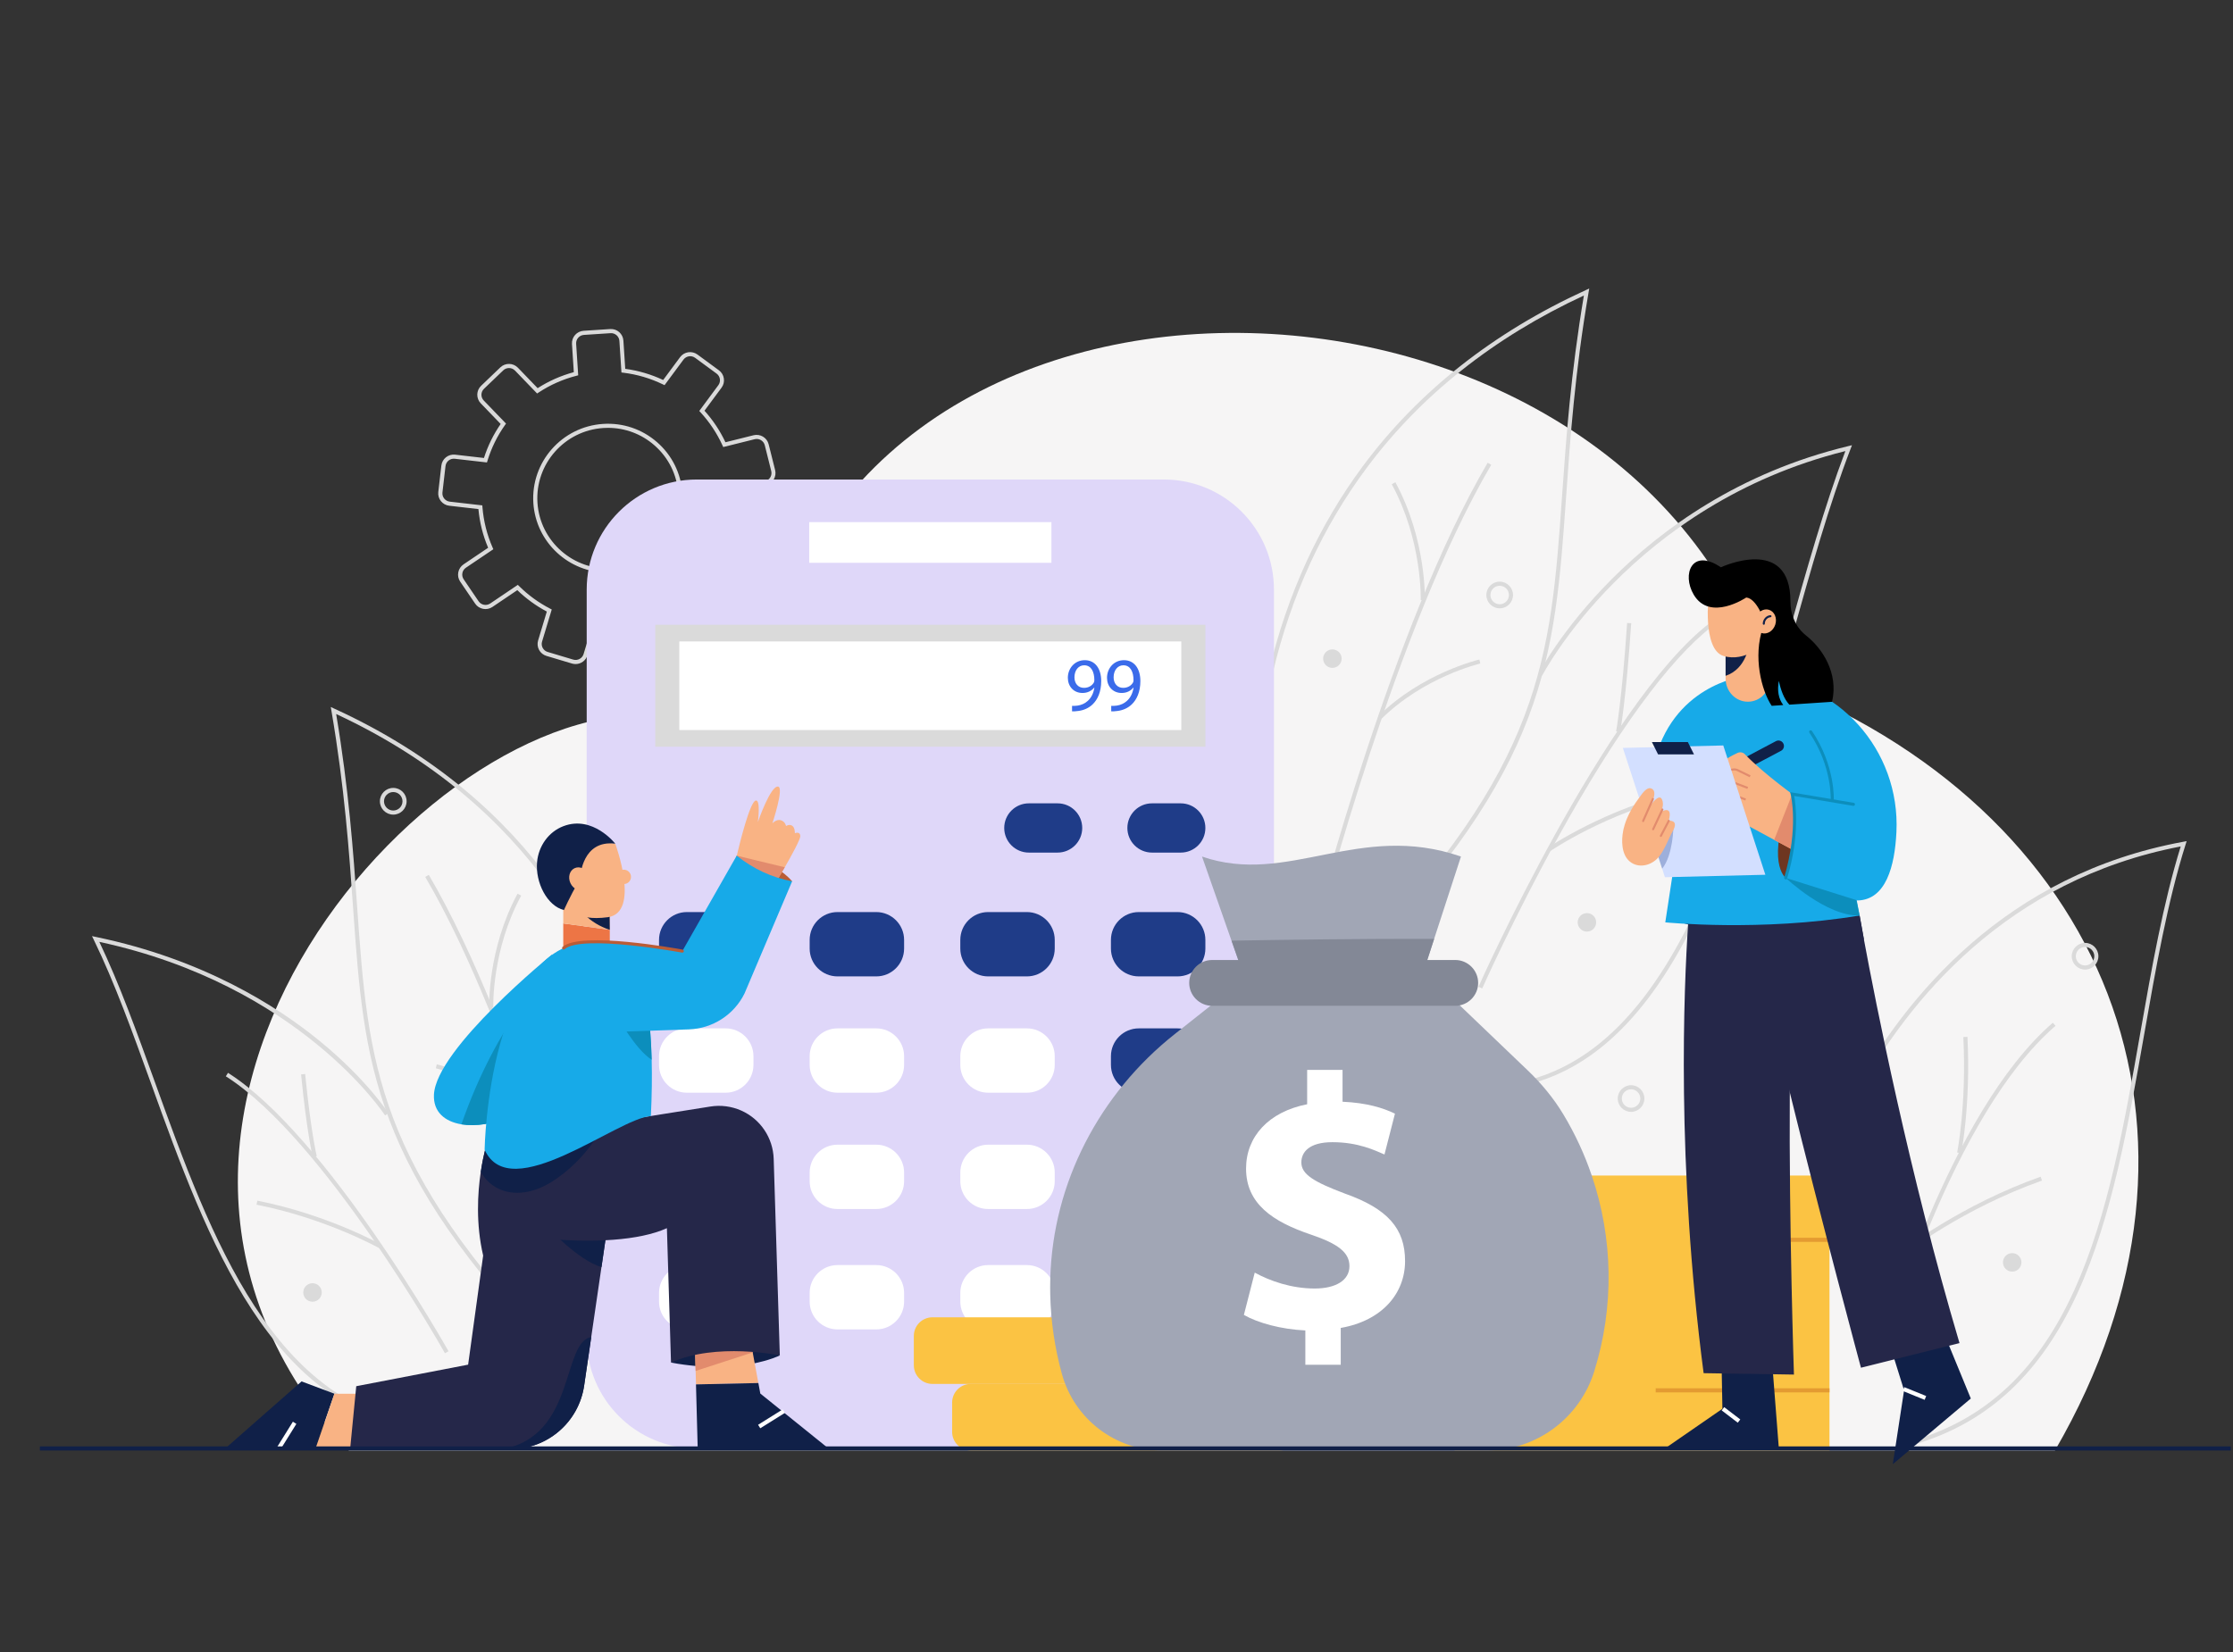 <?xml version="1.0" encoding="UTF-8"?> <!-- Generator: Adobe Illustrator 19.0.0, SVG Export Plug-In . SVG Version: 6.00 Build 0) --> <svg xmlns="http://www.w3.org/2000/svg" xmlns:xlink="http://www.w3.org/1999/xlink" version="1.1" x="0px" y="0px" viewBox="0 0 1000 740" style="enable-background:new 0 0 1000 740;" xml:space="preserve"><rect x="0" y="0" width="1000" height="740" fill="#333333" stroke="none"/> <g id="BACKGROUND"> </g> <g id="OBJECTS"> <g> <g> <path style="fill:#F6F5F5;" d="M790.65,303.76c-66.49-204.4-423.79-213.29-451.23,16.05c0,0-21.18,4.19-39.87,1.34 c-101.88-15.59-280.15,179.51-143.33,328.6h764.04C1002.94,507.36,943.56,361.68,790.65,303.76z"></path> <g> <g> <g> <path style="fill:#DADADA;" d="M607.05,431.75l-1.32-1.28c85.28-87.68,88.67-135.63,93.8-208.22 c1.82-25.7,3.87-54.78,9.78-89.88c-40.39,18.77-73.13,44.77-97.33,77.3c-19.62,26.36-33.71,57.06-41.88,91.23 c-13.93,58.23-5.7,107.02-5.62,107.5l-1.81,0.32c-0.09-0.49-8.37-49.59,5.62-108.18c8.22-34.43,22.42-65.35,42.18-91.93 c24.71-33.22,58.23-59.68,99.65-78.64l1.58-0.73l-0.29,1.72c-6.12,35.78-8.21,65.34-10.05,91.42 C696.21,295.37,692.81,343.59,607.05,431.75z"></path> <g> <path style="fill:#DADADA;" d="M590.98,412.92l-1.78-0.46c0.34-1.32,34.3-132.41,77.03-205.19l1.59,0.93 C625.21,280.76,591.32,411.61,590.98,412.92z"></path> <path style="fill:#DADADA;" d="M638.08,268.88l-1.84-0.07c0.01-0.26,0.78-26.58-12.97-51.91l1.62-0.88 C638.88,241.82,638.09,268.62,638.08,268.88z"></path> <path style="fill:#DADADA;" d="M618.47,322.19l-1.29-1.3c19.54-19.41,45.07-25.4,45.33-25.46l0.41,1.79 C662.67,297.27,637.63,303.17,618.47,322.19z"></path> </g> </g> <g> <path style="fill:#DADADA;" d="M671.93,487.93l-0.18-1.83c33.25-3.29,60.23-25.58,82.46-68.13 c19.7-37.7,33.23-85.86,46.32-132.43c8.48-30.2,16.51-58.76,25.88-83.49c-95.7,23.92-135.36,99.78-135.76,100.54l-1.64-0.83 c0.4-0.78,40.88-78.27,138.66-101.92l1.7-0.41l-0.63,1.63c-9.61,25.03-17.79,54.14-26.45,84.97 c-13.11,46.67-26.67,94.92-46.46,132.79C733.29,461.97,705.84,484.57,671.93,487.93z"></path> <path style="fill:#DADADA;" d="M663.78,442.77l-1.68-0.74c0.56-1.26,56.46-126.44,103.42-162.84l1.13,1.45 c-19.25,14.92-43.13,47.67-69.07,94.7C677.95,410.93,663.92,442.46,663.78,442.77z"></path> <path style="fill:#DADADA;" d="M725.55,327.95l-1.81-0.34c0.03-0.14,2.62-14.31,4.93-48.56l1.83,0.12 C728.19,313.56,725.58,327.81,725.55,327.95z"></path> <path style="fill:#DADADA;" d="M694.21,381.27l-1.04-1.51c0.25-0.17,25.79-17.59,59.31-25.23l0.41,1.79 C719.7,363.89,694.46,381.1,694.21,381.27z"></path> </g> </g> <g> <g> <path style="fill:#DADADA;" d="M248.95,608.09c-82.59-84.9-85.87-131.34-90.84-201.64c-1.77-25.11-3.79-53.58-9.68-88.03 l-0.29-1.72l1.58,0.73c90.35,41.37,124.15,112.17,136.6,164.28c13.48,56.43,5.5,103.72,5.41,104.19l-1.81-0.32 c0.08-0.47,8-47.44-5.41-103.51C272.23,430.69,239,360.98,150.54,319.84c5.68,33.77,7.66,61.75,9.41,86.49 c4.94,69.89,8.2,116.06,90.32,200.49L248.95,608.09z"></path> <g> <path style="fill:#DADADA;" d="M264.42,589.94c-0.32-1.26-32.97-127.27-73.99-197.13l1.59-0.93 c41.15,70.09,73.86,196.34,74.18,197.6L264.42,589.94z"></path> <path style="fill:#DADADA;" d="M219.07,451.23c-0.01-0.26-0.77-26.07,12.71-50.91l1.62,0.88 c-13.23,24.38-12.5,49.71-12.49,49.97L219.07,451.23z"></path> <path style="fill:#DADADA;" d="M237.96,502.58c-18.44-18.31-42.54-23.98-42.78-24.04l0.41-1.79 c0.25,0.06,24.84,5.83,43.67,24.52L237.96,502.58z"></path> </g> </g> <g> <path style="fill:#DADADA;" d="M192.19,640.34c-70.95-6.6-99.36-85.25-124.42-154.65c-8.47-23.46-16.47-45.61-25.75-64.68 l-0.82-1.68l1.83,0.38c47.93,9.97,80.97,30.88,100.24,46.67c20.91,17.12,30.62,32.12,30.72,32.27l-1.55,0.99 c-0.37-0.59-38.31-58.42-127.96-77.74c8.98,18.77,16.77,40.36,25.01,63.17c24.87,68.88,53.07,146.95,122.86,153.45 L192.19,640.34z"></path> <path style="fill:#DADADA;" d="M199.26,606.17c-0.54-0.96-54.13-96.13-98.13-124.05l0.98-1.55 c44.39,28.16,98.21,123.74,98.75,124.7L199.26,606.17z"></path> <path style="fill:#DADADA;" d="M140.06,518.34c-0.03-0.11-2.65-10.96-5.23-37.07l1.83-0.18c2.57,25.95,5.16,36.71,5.19,36.81 L140.06,518.34z"></path> <path style="fill:#DADADA;" d="M170.1,559.25c-0.24-0.14-24.08-13.49-55.22-19.62l0.36-1.8 c31.44,6.19,55.53,19.69,55.77,19.83L170.1,559.25z"></path> </g> </g> <g> <g> <path style="fill:#DADADA;" d="M851.85,648.49l-0.43-1.78c78.12-19.08,92.85-102.99,107.09-184.15 c5-28.48,10.17-57.92,18.07-83.4c-77.76,14.9-121.81,68.59-145.12,111.16c-25.45,46.49-32.34,90.13-32.41,90.56l-1.82-0.28 c0.07-0.44,6.99-44.35,32.58-91.12c23.64-43.21,68.5-97.79,147.93-112.42l1.5-0.28l-0.46,1.46 c-8.12,25.69-13.38,55.65-18.47,84.62C945.97,544.61,931.14,629.13,851.85,648.49z"></path> <path style="fill:#DADADA;" d="M845.16,602.49l-1.77-0.49c0.28-1.03,29.09-103.44,75.93-143.88l1.2,1.39 C874.1,499.59,845.45,601.46,845.16,602.49z"></path> <path style="fill:#DADADA;" d="M878.27,516.62l-1.8-0.37c0.04-0.21,4.25-21.07,2.77-51.71l1.84-0.09 C882.57,495.34,878.31,516.41,878.27,516.62z"></path> <path style="fill:#DADADA;" d="M853.5,561.2l-1.13-1.45c0.26-0.2,25.96-20.05,61.48-32.66l0.62,1.73 C879.22,541.33,853.75,561,853.5,561.2z"></path> </g> </g> </g> <g> <path style="fill:#DADADA;" d="M671.6,272.5c-3.29,0-5.97-2.68-5.97-5.98s2.68-5.98,5.97-5.98c3.29,0,5.97,2.68,5.97,5.98 S674.9,272.5,671.6,272.5z M671.6,262.39c-2.28,0-4.14,1.86-4.14,4.14s1.86,4.14,4.14,4.14c2.28,0,4.14-1.86,4.14-4.14 S673.88,262.39,671.6,262.39z"></path> <path style="fill:#DADADA;" d="M176.11,364.9c-3.3,0-5.98-2.68-5.98-5.98s2.68-5.98,5.98-5.98s5.98,2.68,5.98,5.98 S179.41,364.9,176.11,364.9z M176.11,354.79c-2.28,0-4.14,1.86-4.14,4.14c0,2.28,1.86,4.14,4.14,4.14 c2.28,0,4.14-1.86,4.14-4.14C180.25,356.64,178.39,354.79,176.11,354.79z"></path> <path style="fill:#DADADA;" d="M730.44,498.05c-3.29,0-5.97-2.68-5.97-5.97c0-3.29,2.68-5.97,5.97-5.97 c3.29,0,5.97,2.68,5.97,5.97C736.41,495.37,733.73,498.05,730.44,498.05z M730.44,487.94c-2.28,0-4.14,1.86-4.14,4.14 c0,2.28,1.86,4.14,4.14,4.14c2.28,0,4.14-1.86,4.14-4.14C734.57,489.79,732.72,487.94,730.44,487.94z"></path> <path style="fill:#DADADA;" d="M933.75,434.31c-3.29,0-5.97-2.68-5.97-5.97c0-3.3,2.68-5.98,5.97-5.98 c3.29,0,5.97,2.68,5.97,5.98C939.73,431.63,937.05,434.31,933.75,434.31z M933.75,424.19c-2.28,0-4.14,1.86-4.14,4.14 c0,2.28,1.86,4.14,4.14,4.14c2.28,0,4.14-1.86,4.14-4.14C937.89,426.05,936.03,424.19,933.75,424.19z"></path> <circle style="fill:#DADADA;" cx="710.67" cy="413.16" r="4.14"></circle> <circle style="fill:#DADADA;" cx="901.12" cy="565.47" r="4.14"></circle> <circle style="fill:#DADADA;" cx="596.68" cy="295.03" r="4.14"></circle> <circle style="fill:#DADADA;" cx="139.95" cy="578.95" r="4.14"></circle> </g> <path style="fill:#DADADA;" d="M257.76,297.46c-0.53,0-1.07-0.08-1.6-0.23l-11.44-3.42c-1.43-0.43-2.6-1.38-3.31-2.69 c-0.7-1.31-0.86-2.81-0.43-4.23l3.9-12.94c-4.84-2.57-9.27-5.79-13.21-9.6l-11.15,7.53c-2.55,1.72-6.02,1.05-7.74-1.49 l-6.69-9.85c-0.83-1.23-1.14-2.71-0.86-4.17c0.28-1.46,1.12-2.72,2.35-3.56l11.02-7.44c-2.34-5.5-3.8-11.32-4.35-17.33 l-13.07-1.5c-1.48-0.17-2.81-0.91-3.73-2.07c-0.92-1.16-1.34-2.61-1.17-4.09l1.37-11.82c0.35-3.05,3.12-5.24,6.17-4.89 l12.91,1.48c1.73-5.42,4.24-10.53,7.48-15.23l-8.91-9.24c-1.03-1.07-1.58-2.48-1.56-3.96c0.03-1.49,0.64-2.87,1.71-3.9l8.61-8.25 c2.22-2.13,5.75-2.06,7.88,0.15l8.83,9.16c5.01-3.21,10.46-5.62,16.2-7.17l-0.82-12.62c-0.2-3.06,2.13-5.71,5.2-5.91l11.91-0.78 c3.1-0.2,5.72,2.13,5.92,5.19l0.82,12.63c5.9,0.79,11.6,2.47,16.99,5l7.57-10.23c1.82-2.47,5.32-2.99,7.79-1.17l9.61,7.06 c1.2,0.88,1.98,2.18,2.2,3.65c0.22,1.47-0.14,2.94-1.03,4.13l-7.64,10.32c3.81,4.24,6.97,8.98,9.38,14.13l12.6-3.14 c2.99-0.74,6.01,1.07,6.76,4.05l2.89,11.55c0.36,1.44,0.14,2.93-0.63,4.2c-0.77,1.28-1.99,2.18-3.43,2.54l-12.77,3.18 c0.23,6.03-0.46,11.99-2.07,17.74l11.89,5.94c1.33,0.67,2.32,1.81,2.79,3.22c0.47,1.41,0.36,2.91-0.31,4.24l-5.35,10.64 c-1.38,2.74-4.73,3.85-7.48,2.48l-12.04-6.02c-3.4,4.28-7.38,8.05-11.85,11.23l5.54,12.33c0.61,1.35,0.65,2.86,0.12,4.25 c-0.53,1.39-1.57,2.49-2.93,3.1l-10.89,4.87c-2.81,1.25-6.11,0-7.36-2.8l-5.57-12.39c-2.91,0.64-5.88,1.07-8.85,1.26 c-2.97,0.2-5.98,0.16-8.94-0.1l-3.91,13C262.38,295.9,260.16,297.46,257.76,297.46z M231.9,261.98l0.54,0.53 c4.11,4.08,8.82,7.5,13.97,10.15l0.68,0.35l-4.34,14.4c-0.29,0.95-0.18,1.95,0.29,2.83c0.47,0.88,1.26,1.52,2.22,1.8l11.44,3.42 c1.98,0.59,4.06-0.53,4.65-2.5l4.35-14.45l0.75,0.08c3.11,0.31,6.27,0.37,9.4,0.17c3.12-0.2,6.25-0.67,9.29-1.38l0.74-0.17 l6.19,13.77c0.84,1.87,3.06,2.71,4.94,1.87l10.89-4.87c0.91-0.41,1.61-1.15,1.96-2.08c0.35-0.93,0.32-1.94-0.08-2.84l-6.17-13.72 l0.63-0.44c4.78-3.3,8.99-7.3,12.54-11.87l0.46-0.6l13.38,6.69c1.85,0.92,4.09,0.18,5.02-1.66l5.35-10.64 c0.45-0.89,0.52-1.89,0.21-2.84c-0.31-0.94-0.98-1.71-1.87-2.16l-13.26-6.63l0.22-0.74c1.77-6.02,2.5-12.29,2.18-18.63 l-0.04-0.76l14.23-3.55c0.97-0.24,1.79-0.84,2.3-1.7c0.51-0.85,0.66-1.85,0.42-2.81l-2.89-11.55c-0.5-1.99-2.53-3.21-4.53-2.71 l-14.08,3.51l-0.32-0.7c-2.48-5.46-5.81-10.48-9.89-14.9l-0.52-0.56l8.54-11.54c0.59-0.8,0.84-1.78,0.69-2.76 c-0.15-0.98-0.67-1.85-1.47-2.44l-9.61-7.06c-1.66-1.22-4-0.87-5.22,0.79l-8.48,11.45l-0.69-0.33 c-5.63-2.74-11.64-4.51-17.85-5.26l-0.76-0.09l-0.92-14.14c-0.13-2.05-1.92-3.6-3.97-3.47l-11.91,0.78 c-2.06,0.13-3.62,1.91-3.49,3.96l0.92,14.14l-0.74,0.19c-6.07,1.55-11.79,4.08-17.02,7.53l-0.64,0.42l-9.89-10.26 c-1.43-1.48-3.8-1.53-5.28-0.1l-8.61,8.25c-0.72,0.69-1.13,1.62-1.15,2.61c-0.02,0.99,0.35,1.93,1.04,2.65l9.97,10.33l-0.44,0.62 c-3.48,4.91-6.13,10.31-7.88,16.06l-0.22,0.73l-14.42-1.65c-2.05-0.25-3.91,1.23-4.14,3.27l-1.37,11.82 c-0.11,0.99,0.16,1.96,0.78,2.73c0.62,0.78,1.51,1.27,2.5,1.39l14.57,1.67l0.06,0.75c0.5,6.33,2.04,12.45,4.57,18.19l0.31,0.7 l-12.29,8.29c-0.83,0.56-1.39,1.4-1.57,2.38c-0.19,0.97,0.02,1.96,0.57,2.79l6.69,9.85c1.16,1.7,3.48,2.15,5.19,1L231.9,261.98z M272.19,256.51c-17.45,0-32.19-13.56-33.34-31.17c-1.19-18.35,12.8-34.25,31.2-35.45c8.91-0.58,17.52,2.33,24.23,8.21 c6.71,5.87,10.73,14.01,11.31,22.89c0.58,8.89-2.35,17.47-8.24,24.17c-5.89,6.69-14.05,10.7-22.96,11.28l0,0 C273.65,256.48,272.92,256.51,272.19,256.51z M272.28,191.65c-0.7,0-1.4,0.02-2.1,0.07c-17.39,1.13-30.62,16.16-29.49,33.49 c1.13,17.34,16.21,30.52,33.58,29.39l0,0c8.42-0.55,16.13-4.33,21.7-10.66c5.57-6.33,8.34-14.43,7.79-22.83 c-0.55-8.4-4.34-16.08-10.68-21.63C287.26,194.39,279.94,191.65,272.28,191.65z"></path> </g> <g> <path style="fill:#DFD7F9;" d="M521.2,648.82H312.05c-27.23,0-49.31-22.08-49.31-49.31V264.1c0-27.23,22.08-49.31,49.31-49.31 H521.2c27.23,0,49.31,22.08,49.31,49.31v335.41C570.51,626.75,548.43,648.82,521.2,648.82z"></path> <rect x="362.39" y="233.89" style="fill:#FFFFFF;" width="108.47" height="18.21"></rect> <rect x="293.44" y="279.86" style="fill:#DADADA;" width="246.37" height="54.64"></rect> <rect x="304.22" y="287.33" style="fill:#FFFFFF;" width="224.8" height="39.69"></rect> <g> <path style="fill:#1F3C88;" d="M473.62,381.91h-12.87c-6.09,0-11.03-4.94-11.03-11.03v0c0-6.09,4.94-11.03,11.03-11.03h12.87 c6.09,0,11.03,4.94,11.03,11.03v0C484.65,376.97,479.71,381.91,473.62,381.91z"></path> <path style="fill:#1F3C88;" d="M528.77,381.91h-12.87c-6.09,0-11.03-4.94-11.03-11.03v0c0-6.09,4.94-11.03,11.03-11.03h12.87 c6.09,0,11.03,4.94,11.03,11.03v0C539.81,376.97,534.87,381.91,528.77,381.91z"></path> </g> <g> <path style="fill:#1F3C88;" d="M527.33,437.37h-17.35c-6.88,0-12.47-5.58-12.47-12.47v-3.88c0-6.88,5.58-12.47,12.47-12.47 h17.35c6.88,0,12.47,5.58,12.47,12.47v3.88C539.8,431.79,534.22,437.37,527.33,437.37z"></path> <path style="fill:#1F3C88;" d="M459.87,437.37h-17.35c-6.88,0-12.47-5.58-12.47-12.47v-3.88c0-6.88,5.58-12.47,12.47-12.47 h17.35c6.88,0,12.47,5.58,12.47,12.47v3.88C472.34,431.79,466.76,437.37,459.87,437.37z"></path> <path style="fill:#1F3C88;" d="M392.41,437.37h-17.35c-6.88,0-12.47-5.58-12.47-12.47v-3.88c0-6.88,5.58-12.47,12.47-12.47 h17.35c6.88,0,12.47,5.58,12.47,12.47v3.88C404.88,431.79,399.29,437.37,392.41,437.37z"></path> <path style="fill:#1F3C88;" d="M324.95,437.37h-17.35c-6.88,0-12.47-5.58-12.47-12.47v-3.88c0-6.88,5.58-12.47,12.47-12.47 h17.35c6.88,0,12.47,5.58,12.47,12.47v3.88C337.41,431.79,331.83,437.37,324.95,437.37z"></path> </g> <g> <path style="fill:#1F3C88;" d="M527.33,489.47h-17.35c-6.88,0-12.47-5.58-12.47-12.47v-3.88c0-6.88,5.58-12.47,12.47-12.47 h17.35c6.88,0,12.47,5.58,12.47,12.47V477C539.8,483.89,534.22,489.47,527.33,489.47z"></path> <path style="fill:#FFFFFF;" d="M459.87,489.47h-17.35c-6.88,0-12.47-5.58-12.47-12.47v-3.88c0-6.88,5.58-12.47,12.47-12.47 h17.35c6.88,0,12.47,5.58,12.47,12.47V477C472.34,483.89,466.76,489.47,459.87,489.47z"></path> <path style="fill:#FFFFFF;" d="M392.41,489.47h-17.35c-6.88,0-12.47-5.58-12.47-12.47v-3.88c0-6.88,5.58-12.47,12.47-12.47 h17.35c6.88,0,12.47,5.58,12.47,12.47V477C404.88,483.89,399.29,489.47,392.41,489.47z"></path> <path style="fill:#FFFFFF;" d="M324.95,489.47h-17.35c-6.88,0-12.47-5.58-12.47-12.47v-3.88c0-6.88,5.58-12.47,12.47-12.47 h17.35c6.88,0,12.47,5.58,12.47,12.47V477C337.41,483.89,331.83,489.47,324.95,489.47z"></path> </g> <g> <path style="fill:#1F3C88;" d="M527.33,541.57h-17.35c-6.88,0-12.47-5.58-12.47-12.47v-3.88c0-6.88,5.58-12.47,12.47-12.47 h17.35c6.88,0,12.47,5.58,12.47,12.47v3.88C539.8,535.98,534.22,541.57,527.33,541.57z"></path> <path style="fill:#FFFFFF;" d="M459.87,541.57h-17.35c-6.88,0-12.47-5.58-12.47-12.47v-3.88c0-6.88,5.58-12.47,12.47-12.47 h17.35c6.88,0,12.47,5.58,12.47,12.47v3.88C472.34,535.98,466.76,541.57,459.87,541.57z"></path> <path style="fill:#FFFFFF;" d="M392.41,541.57h-17.35c-6.88,0-12.47-5.58-12.47-12.47v-3.88c0-6.88,5.58-12.47,12.47-12.47 h17.35c6.88,0,12.47,5.58,12.47,12.47v3.88C404.88,535.98,399.29,541.57,392.41,541.57z"></path> <path style="fill:#FFFFFF;" d="M324.95,541.57h-17.35c-6.88,0-12.47-5.58-12.47-12.47v-3.88c0-6.88,5.58-12.47,12.47-12.47 h17.35c6.88,0,12.47,5.58,12.47,12.47v3.88C337.41,535.98,331.83,541.57,324.95,541.57z"></path> </g> <g> <path style="fill:#17AAE8;" d="M527.33,595.5h-17.35c-6.88,0-12.47-5.58-12.47-12.47v-3.88c0-6.88,5.58-12.47,12.47-12.47h17.35 c6.88,0,12.47,5.58,12.47,12.47v3.88C539.8,589.92,534.22,595.5,527.33,595.5z"></path> <path style="fill:#FFFFFF;" d="M459.87,595.5h-17.35c-6.88,0-12.47-5.58-12.47-12.47v-3.88c0-6.88,5.58-12.47,12.47-12.47h17.35 c6.88,0,12.47,5.58,12.47,12.47v3.88C472.34,589.92,466.76,595.5,459.87,595.5z"></path> <path style="fill:#FFFFFF;" d="M392.41,595.5h-17.35c-6.88,0-12.47-5.58-12.47-12.47v-3.88c0-6.88,5.58-12.47,12.47-12.47h17.35 c6.88,0,12.47,5.58,12.47,12.47v3.88C404.88,589.92,399.29,595.5,392.41,595.5z"></path> <path style="fill:#FFFFFF;" d="M324.95,595.5h-17.35c-6.88,0-12.47-5.58-12.47-12.47v-3.88c0-6.88,5.58-12.47,12.47-12.47h17.35 c6.88,0,12.47,5.58,12.47,12.47v3.88C337.41,589.92,331.83,595.5,324.95,595.5z"></path> </g> <g> <path style="fill:#3A6BEA;" d="M480.08,316.18c0.65,0.07,1.4,0,2.43-0.1c1.74-0.24,3.38-0.96,4.65-2.15 c1.47-1.33,2.53-3.28,2.94-5.91h-0.1c-1.23,1.5-3.01,2.39-5.23,2.39c-4,0-6.56-3.01-6.56-6.8c0-4.2,3.04-7.89,7.59-7.89 s7.35,3.69,7.35,9.36c0,4.89-1.64,8.31-3.83,10.42c-1.71,1.67-4.07,2.7-6.46,2.97c-1.09,0.17-2.05,0.2-2.77,0.17V316.18z M481.17,303.4c0,2.77,1.68,4.72,4.27,4.72c2.02,0,3.59-0.99,4.37-2.32c0.17-0.27,0.27-0.61,0.27-1.09c0-3.79-1.4-6.7-4.54-6.7 C482.98,298,481.17,300.25,481.17,303.4z"></path> <path style="fill:#3A6BEA;" d="M497.62,316.18c0.65,0.07,1.4,0,2.43-0.1c1.74-0.24,3.38-0.96,4.65-2.15 c1.47-1.33,2.53-3.28,2.94-5.91h-0.1c-1.23,1.5-3.01,2.39-5.23,2.39c-4,0-6.56-3.01-6.56-6.8c0-4.2,3.04-7.89,7.59-7.89 c4.54,0,7.35,3.69,7.35,9.36c0,4.89-1.64,8.31-3.83,10.42c-1.71,1.67-4.07,2.7-6.46,2.97c-1.09,0.17-2.05,0.2-2.77,0.17V316.18z M498.71,303.4c0,2.77,1.68,4.72,4.27,4.72c2.02,0,3.59-0.99,4.37-2.32c0.17-0.27,0.27-0.61,0.27-1.09c0-3.79-1.4-6.7-4.54-6.7 C500.52,298,498.71,300.25,498.71,303.4z"></path> </g> </g> <g> <g> <rect x="651.38" y="526.57" style="fill:#FBC343;" width="167.92" height="123.17"></rect> <rect x="774.56" y="554.45" style="fill:#E49B31;" width="44.74" height="1.84"></rect> <rect x="741.47" y="621.87" style="fill:#E49B31;" width="77.83" height="1.84"></rect> </g> <g> <path style="fill:#FBC343;" d="M581.51,628.27v13.13c0,4.62-3.73,8.35-8.35,8.35H434.74c-4.61,0-8.35-3.73-8.35-8.35v-13.13 c0-4.62,3.73-8.35,8.35-8.35h138.42C577.78,619.92,581.51,623.65,581.51,628.27z"></path> <path style="fill:#FBC343;" d="M564.36,598.42v13.15c0,4.61-3.75,8.35-8.35,8.35H417.59c-4.61,0-8.35-3.73-8.35-8.35v-13.15 c0-4.6,3.73-8.35,8.35-8.35h138.42C560.61,590.08,564.36,593.83,564.36,598.42z"></path> </g> <g> <path style="fill:#A1A6B5;" d="M654.26,383.68l-11.18,34.33l-0.83,2.54l-5.18,15.94l-0.04,0.11l-16.71-0.37l-64.13-1.45 l-4.69-13.42l-0.79-2.24l-12.41-35.43C576.81,397.01,608.54,367.87,654.26,383.68z"></path> <path style="fill:#838896;" d="M642.26,420.55l-5.18,15.94l-16.75-0.26l-64.13-1.45l-4.69-13.42 C573.55,420.97,611.48,420.46,642.26,420.55z"></path> <path style="fill:#A1A6B5;" d="M713.91,614.4c-3.29,10.52-9.82,19.34-18.26,25.56c-8.46,6.21-18.83,9.78-29.84,9.78H520.56 c-21,0-39.42-14.03-45.01-34.29c-3.22-11.71-4.95-23.59-5.22-35.41c-0.02-1.14-0.04-2.28-0.04-3.42c0-1.35,0.02-2.69,0.06-4.04 c1.18-42.85,22.12-82.76,55.73-109.37l34.75-27.51l79.52,1.84l43.71,41.83c6.15,5.88,11.63,12.46,16.02,19.75 c5.27,8.73,9.53,17.95,12.76,27.47C722.38,554.65,723.01,585.39,713.91,614.4z"></path> <g> <path style="fill:#FFFFFF;" d="M584.57,611.33v-15.37c-10.85-0.49-21.36-3.4-27.52-6.96l4.86-18.94 c6.8,3.72,16.34,7.12,26.87,7.12c9.22,0,15.54-3.56,15.54-10.03c0-6.15-5.18-10.04-17.16-14.09 c-17.32-5.82-29.14-13.92-29.14-29.61c0-14.25,10.04-25.41,27.36-28.81v-15.38h15.85v14.25c10.85,0.49,18.13,2.75,23.47,5.34 l-4.69,18.29c-4.2-1.78-11.65-5.51-23.31-5.51c-10.52,0-13.92,4.53-13.92,9.07c0,5.34,5.67,8.74,19.42,13.92 c19.25,6.8,27.03,15.7,27.03,30.27c0,14.4-10.2,26.7-28.81,29.94v16.5H584.57z"></path> </g> <path style="fill:#838896;" d="M651.7,450.54H542.82c-5.64,0-10.26-4.62-10.26-10.26v0c0-5.64,4.62-10.26,10.26-10.26H651.7 c5.64,0,10.26,4.62,10.26,10.26v0C661.96,445.93,657.35,450.54,651.7,450.54z"></path> </g> </g> <g> <g> <g> <polygon style="fill:#102048;" points="149.76,624.31 135.05,618.79 100.88,648.82 141.32,648.82 "></polygon> <polygon style="fill:#F9B384;" points="149.76,624.31 182.24,624.31 178.56,647.6 141.32,648.82 "></polygon> <path style="fill:#252749;" d="M280.14,493.75l-1.2,8.15l-0.72,4.91l-5.15,35.28l-1.97,13.48l-1.75,12.03l-4.58,31.33 l-3.18,21.73c-2.39,16.35-16.4,28.46-32.93,28.46h-71.87l0.09-0.92l2.33-23.9l0.33-3.36l50.1-9.65l6.73-48.87 c-3.31-14.21-2.5-27.89-1.07-37.49c1.21-8.18,2.9-13.39,2.9-13.39l22.36-6.42L280.14,493.75z"></path> <path style="fill:#102048;" d="M264.78,598.93l-3.18,21.73c-2.39,16.35-16.4,28.46-32.93,28.46H225 C257.93,643.23,251.49,601.17,264.78,598.93z"></path> <rect x="127.54" y="636.48" transform="matrix(0.849 0.528 -0.528 0.849 358.943 29.128)" style="fill:#FFFFFF;" width="1.84" height="13.35"></rect> </g> <path style="fill:#102048;" d="M273.08,542.09l-3.71,25.5c-10.35-2.96-24-17.76-24-17.76L273.08,542.09z"></path> <g> <path style="fill:#102048;" d="M349.23,607.15c0,0-17.47,8.96-48.72,3.22l25.97-17.24L349.23,607.15z"></path> <polygon style="fill:#F9B384;" points="339.61,619.5 311.69,620.13 311.52,614.1 311.08,597.57 335.9,599.4 337.08,605.79 "></polygon> <polygon style="fill:#E28B6D;" points="337.08,605.79 311.52,614.1 311.08,597.57 335.9,599.4 "></polygon> <polygon style="fill:#102048;" points="371.29,649.05 340.49,624.23 339.62,619.51 311.68,620.13 312.46,649.05 "></polygon> <rect x="344.34" y="628.91" transform="matrix(0.53 0.848 -0.848 0.53 701.344 6.004)" style="fill:#FFFFFF;" width="1.84" height="13.01"></rect> <path style="fill:#252749;" d="M218.23,511.53l99.93-15.87c4.67-0.74,9.46-0.11,13.79,1.81h0 c8.59,3.82,14.24,12.22,14.53,21.63l2.74,88.05c0,0-28.5-5.98-48.72,3.22l-1.84-60.22c-12.22,5.56-33.39,6.74-54.84,4.6 L218.23,511.53z"></path> </g> <path style="fill:#102048;" d="M270.19,504.18c0,0-7.06,15.02-22.98,25.13c-5.41,3.42-10.72,4.98-15.48,5 c-7.19,0.02-13.16-3.48-16.4-9.4c1.21-8.18,2.9-13.39,2.9-13.39l22.36-6.42l22.56-0.72L270.19,504.18z"></path> </g> <g> <polygon style="fill:#ED7545;" points="252.24,413.64 252.24,434.92 273.08,434.92 273.08,416.52 "></polygon> <polygon style="fill:#F9B384;" points="273.08,403.36 252.24,403.36 252.24,413.64 273.08,416.52 "></polygon> <path style="fill:#102048;" d="M258.39,406.27c0.46,0,5.03,7.16,14.69,10.25l-0.14-11.17L258.39,406.27z"></path> <path style="fill:#F9B384;" d="M275.53,377.92c0,0,11.49,30.95-3.37,32.94c-14.86,1.99-17.16-4.75-17.16-4.75l-4.6-16.39 l10.27-13.79L275.53,377.92z"></path> <circle style="fill:#F9B384;" cx="279.36" cy="392.79" r="3.22"></circle> <path style="fill:#102048;" d="M259.9,392.63c0,0,0.77-16.55,15.63-14.71c0,0-10-12.85-23.18-7.86 c-6.69,2.53-11.17,8.92-11.83,16.05c-0.85,9.21,4.53,19.71,12.04,21.54c0,0,2.45-5.67,6.57-12.87L259.9,392.63z"></path> <ellipse transform="matrix(0.905 -0.426 0.426 0.905 -142.918 147.81)" style="fill:#F9B384;" cx="259.37" cy="393.78" rx="4.52" ry="5.29"></ellipse> </g> <g> <path style="fill:#BA5C36;" d="M329.92,383.29c0,0,16.07,1.23,24.82,11.49l-19.9,4.9L329.92,383.29z"></path> <path style="fill:#F9B384;" d="M358.4,374.48c0.07,1.47-3.97,8.81-6.95,14.01c-1.75,3-3.11,5.28-3.11,5.28l-10.72,3.13 l-7.65-11.53l-0.37-0.57c0,0,0.11-0.5,0.31-1.38v-0.02c0.02-0.02,0.02-0.06,0.04-0.11c1.29-5.46,5.85-24.07,8.48-24.69 c2.32-0.53,0.96,9.65,0.96,9.65s5.72-16.57,9.1-15.89c2.7,0.53-2.59,16.42-2.59,16.42s1.89-1.99,3.81-1.36 c2.04,0.68,2.3,2.59,2.3,2.59s1.36-0.96,2.72-0.15c1.36,0.83,1.23,3.4,1.23,3.4S358.26,372.18,358.4,374.48z"></path> <path style="fill:#17AAE8;" d="M247.37,427.45l-7.28,28.46l-11.29,44.13c-7.67,3.4-15.76,4.65-22.17,3.59 c-7.45-1.23-12.65-5.57-12.3-13.24C195.25,469.7,247.37,427.45,247.37,427.45z"></path> <path style="fill:#0C8EBC;" d="M245.98,435.53l-5.88,20.38l-11.29,44.13c-7.67,3.4-15.76,4.65-22.17,3.59 C222.99,456.68,245.98,435.53,245.98,435.53z"></path> <path style="fill:#17AAE8;" d="M291.48,499.93c-15.17,1.03-62.97,40.56-74.46,15.06c0,0,1.6-95.13,50.71-93.37 c8.7,0.31,16.33,6.1,18.96,14.4c1.18,3.75,2.35,8.64,3.27,14.93c0.94,6.38,1.64,14.21,1.88,23.76 C292.03,482.06,291.94,490.43,291.48,499.93z"></path> <path style="fill:#0C8EBC;" d="M291.83,474.7c-7.59-4.91-15.52-19.71-15.52-19.71l13.64-4.05 C290.89,457.33,291.59,465.16,291.83,474.7z"></path> <path style="fill:#E28B6D;" d="M351.45,388.49c-1.75,3-3.11,5.28-3.11,5.28l-10.72,3.13l-7.65-11.53l-0.06-1.95v-0.13h0.04 L351.45,388.49z"></path> <path style="fill:#17AAE8;" d="M267.73,421.62c0,0,23.58,1.65,37.83,4.41l24.36-42.75c7.44,5.95,15.71,9.79,24.82,11.49 l-21.32,50.24c-4.7,9.54-14.27,15.72-24.9,16.09l-36.51,1.25L267.73,421.62z"></path> <path style="fill:#BA5C36;" d="M305.56,426.72c-0.04,0-0.08,0-0.13-0.01c-0.45-0.08-44.98-8.25-52.57-1.54 c-0.29,0.25-0.72,0.23-0.97-0.06c-0.25-0.28-0.22-0.72,0.06-0.97c8.09-7.15,51.87,0.87,53.73,1.22c0.37,0.07,0.62,0.43,0.55,0.8 C306.18,426.49,305.89,426.72,305.56,426.72z"></path> </g> </g> <g> <g> <polygon style="fill:#102048;" points="793.56,609.6 796.62,648.82 745.61,648.82 771.34,631.05 770.89,606.53 "></polygon> <polygon style="fill:#102048;" points="868.79,592.9 882.58,626.45 847.64,655.87 852.7,622.77 845.81,600.71 "></polygon> <path style="fill:#252749;" d="M807.05,403.66c-0.46,1.29-0.88,2.94-1.29,4.89c-0.68,3.4-1.27,7.74-1.76,12.85 c-1.62,16.7-2.3,41.5-2.48,67.85c-0.39,59.33,1.86,126.48,1.86,126.48l-9.34-0.15l-22.98-0.35l-8.13-0.13 c-12.32-93.99-8.81-173.37-6.95-201.01c0.06-0.96,0.13-1.84,0.17-2.67c0.39-5.07,0.64-7.78,0.64-7.78H807.05z"></path> <path style="fill:#252749;" d="M877.52,601.63l-4.67,1.16l-24.49,6.12l-14.97,3.75c0,0-17.72-65.77-31.88-123.41 c-6.8-27.8-12.8-53.71-15.55-69.43c-0.96-5.55-1.53-9.84-1.6-12.48l21.4,1.21l27.03,1.54c0,0,0.66,3.88,1.95,10.85 C839.89,448.72,854.98,525.65,877.52,601.63z"></path> <path style="fill:#252749;" d="M834.74,420.94c-10.88,0.9-21.25,0.94-30.74,0.46c-6.45-0.33-12.5-0.9-18.04-1.58 c-13.68-1.71-24.23-4.19-29.99-5.72c-3.14-0.85-4.85-1.4-4.85-1.4l5.02-1.27l30.96-7.78h19.95c-0.46,1.29-0.88,2.94-1.29,4.89 l27.03,1.54C832.79,410.09,833.45,413.97,834.74,420.94z"></path> <rect x="770.41" y="632.89" transform="matrix(0.794 0.608 -0.608 0.794 545.235 -340.608)" style="fill:#FFFFFF;" width="9.07" height="1.84"></rect> <rect x="852.31" y="623.85" transform="matrix(0.926 0.376 -0.376 0.926 298.13 -276.791)" style="fill:#FFFFFF;" width="10.58" height="1.84"></rect> </g> <g> <path style="fill:#17AAE8;" d="M780.08,303.15c0,0-31.56,3.98-39.53,39.53l9.5,42.29l-4.29,28.19c0,0,42.9,4.29,87.02-3.06 l-13.41-71.86L780.08,303.15z"></path> <path style="fill:#6E3620;" d="M799.69,393.24c0,0-9.5-6.97,2.91-37.54l8.27,30.11L799.69,393.24z"></path> <path style="fill:#102048;" d="M762.67,354.82l-2.29-4.33l34.93-18.5c1.2-0.63,2.68-0.18,3.31,1.02l0,0 c0.63,1.2,0.18,2.68-1.02,3.31L762.67,354.82z"></path> <path style="fill:#F9B384;" d="M807.66,383.29l-0.94-0.51l-12.19-6.58l-20.43-11.05c-0.37-2.46-0.09-4.56,1.38-5.99l-1.01-0.4 c-1.65-0.7-2.87-2.19-3.2-3.97l-0.04-0.22c-0.53-1.78-0.28-3.44-0.11-4.36l0.48-0.63c1.2-1.56,1.73-2.35,3.27-3.59l-2.61,0.15 c0,0-6.43,1.77-3.44-2.37c2.06-2.87,6.67-5.3,9.3-6.51c1.1-0.51,2.45-0.29,3.29,0.59c8.84,9.18,24.4,20.17,24.4,20.17l0.17,2.24 l1.51,20.65L807.66,383.29z"></path> <g> <path style="fill:#E28B6D;" d="M783.55,348.15l-5.56-2.72c-0.58-0.29-1.23-0.38-1.86-0.27l-5.93,1.03l-0.16-0.91l5.93-1.03 c0.83-0.14,1.67-0.02,2.43,0.34l5.56,2.72L783.55,348.15z"></path> <path style="fill:#E28B6D;" d="M782.52,353.38l-6.67-2.56c-0.3-0.11-0.61-0.17-0.93-0.17h-3.8v-0.92h3.8 c0.43,0,0.85,0.08,1.26,0.23l6.67,2.56L782.52,353.38z"></path> <path style="fill:#E28B6D;" d="M781.6,358.59l-6.06-2.29c-0.47-0.18-0.99-0.25-1.51-0.19l-2.48,0.28l-0.11-0.91l2.48-0.28 c0.65-0.07,1.32,0.01,1.94,0.24l6.06,2.29L781.6,358.59z"></path> </g> <polygon style="fill:#E28B6D;" points="807.49,380.89 806.72,382.77 794.53,376.19 802.6,355.7 805.98,360.25 "></polygon> <path style="fill:#0C8EBC;" d="M799.69,393.24c0,0,18.23,17.31,33.09,16.85l-4.29-20.38L799.69,393.24z"></path> <path style="fill:#17AAE8;" d="M780.08,303.15c0,0,2.25-0.23,5.99-0.1c36.8,1.26,65,32.93,63.2,69.71 c-0.74,15.21-4.69,30.3-17.4,30.6l-32.17-10.11c3.03-11.38,5.3-23.18,2.91-37.54l14.94,7.12L780.08,303.15z"></path> <polygon style="fill:#D3DFFF;" points="790.58,391.84 745.6,392.94 744.37,389.13 739.85,375.23 726.76,335.02 771.73,333.92 "></polygon> <path style="opacity:0.3;fill:#1F3C88;" d="M749.39,370.41c0,0-0.07,12.43-5.02,18.72l-4.52-13.9L749.39,370.41z"></path> <g> <path style="fill:#F9B384;" d="M727.58,369.44c1.42-4.57,4-8.8,6.84-12.6c0.9-1.21,2.87-4.19,4.75-3.74 c3.83,0.92,0,7.66,0,7.66s3.68-5.52,5.06-2.76c1.38,2.76-0.61,5.82-0.61,5.82s5.82-3.83,3.68,3.83c0,0,4.75-0.61,1.84,4.6 c-2.08,3.72-3.42,7.86-6.03,11.28c-2.62,3.44-7.55,5.37-11.64,3.41c-4.81-2.31-5.43-8.46-4.83-13.15 C726.81,372.31,727.14,370.86,727.58,369.44z"></path> <path style="fill:#E28B6D;" d="M735.84,368.23c-0.06,0-0.13-0.01-0.19-0.04c-0.23-0.1-0.34-0.37-0.23-0.61l4.37-9.88 c0.1-0.23,0.37-0.34,0.61-0.23c0.23,0.1,0.34,0.37,0.23,0.61l-4.37,9.88C736.18,368.13,736.01,368.23,735.84,368.23z"></path> <path style="fill:#E28B6D;" d="M740.32,371.91c-0.07,0-0.13-0.01-0.19-0.04c-0.23-0.11-0.33-0.38-0.22-0.61l4.14-8.85 c0.11-0.23,0.39-0.33,0.61-0.22c0.23,0.11,0.33,0.38,0.22,0.61l-4.14,8.85C740.66,371.81,740.49,371.91,740.32,371.91z"></path> <path style="fill:#E28B6D;" d="M743.77,374.9c-0.07,0-0.14-0.02-0.21-0.05c-0.22-0.12-0.31-0.4-0.19-0.62l3.56-6.78 c0.12-0.22,0.4-0.31,0.62-0.19c0.22,0.12,0.31,0.4,0.19,0.62l-3.56,6.78C744.09,374.81,743.93,374.9,743.77,374.9z"></path> </g> <polygon style="fill:#102048;" points="758.63,337.93 742.54,337.93 739.78,332.41 755.87,332.41 "></polygon> <path style="fill:#0C8EBC;" d="M799.69,393.93c-0.06,0-0.13-0.01-0.2-0.03c-0.36-0.11-0.57-0.49-0.47-0.86 c6.61-22.39,2.94-37.02,2.91-37.17l-0.27-1.03l28.47,4.77c0.38,0.06,0.63,0.42,0.57,0.79c-0.06,0.38-0.44,0.63-0.79,0.57 l-26.43-4.43c0.71,3.74,2.59,17.51-3.13,36.89C800.26,393.74,799.99,393.93,799.69,393.93z"></path> <path style="fill:#0C8EBC;" d="M820.53,359.15c-0.01,0-0.03,0-0.04,0c-0.38-0.02-0.67-0.35-0.65-0.73 c0.01-0.15,0.77-14.98-9.54-30.22c-0.21-0.32-0.13-0.74,0.18-0.96c0.32-0.21,0.74-0.13,0.96,0.19 c10.58,15.64,9.78,30.92,9.77,31.07C821.19,358.87,820.89,359.15,820.53,359.15z"></path> </g> <g> <path style="fill:#F9B384;" d="M792.72,286.23v17.74c0,5.73-4.46,10.36-9.97,10.36c-5.51,0-9.97-4.64-9.97-10.36v-17.74H792.72z "></path> <path style="fill:#102048;" d="M783.29,288.59c0,0-1.03,10.96-10.52,14.14v-15.57L783.29,288.59z"></path> <path style="fill:#F9B384;" d="M765.25,266c0,0-3.09,24.89,6.61,27.84s18.56-5.62,18.56-5.62l-1.83-20.53l-14.34-8.44 L765.25,266z"></path> <path d="M820.45,314.37l-19.14,1.27c-2.42-2.67-3.79-6.41-4.69-10.65c-0.81,4.35-0.17,7.97,1.97,10.83l-5.18,0.35 c-4.6-6.88-8.46-22.1-3.9-35.12l0.53-3.07c0,0-3.27-9.91-8.02-10.33c0,0-16.27,10.98-23.52-1.27 c-5.41-9.12-0.85-21.11,12.15-12.26c0,0,31.24-14.65,31.16,15.39c-0.02,5.39,2,10.68,5.99,14.29c0.33,0.33,0.7,0.64,1.08,0.94 C815.91,290.28,823.47,301.35,820.45,314.37z"></path> <ellipse transform="matrix(0.952 0.307 -0.307 0.952 123.428 -229.076)" style="fill:#F9B384;" cx="790.47" cy="278.12" rx="4.67" ry="5.46"></ellipse> <path style="fill:#102048;" d="M789.88,279.86c-0.25,0-0.46-0.21-0.46-0.46c0-1.98,1.57-3.74,3.42-3.83c0.01,0,0.02,0,0.02,0 c0.24,0,0.45,0.19,0.46,0.44c0.01,0.25-0.18,0.47-0.44,0.48c-1.23,0.06-2.55,1.25-2.55,2.91 C790.34,279.65,790.14,279.86,789.88,279.86z"></path> </g> </g> <rect x="17.86" y="647.9" style="fill:#102048;" width="981.14" height="1.84"></rect> </g> </g> </svg> 